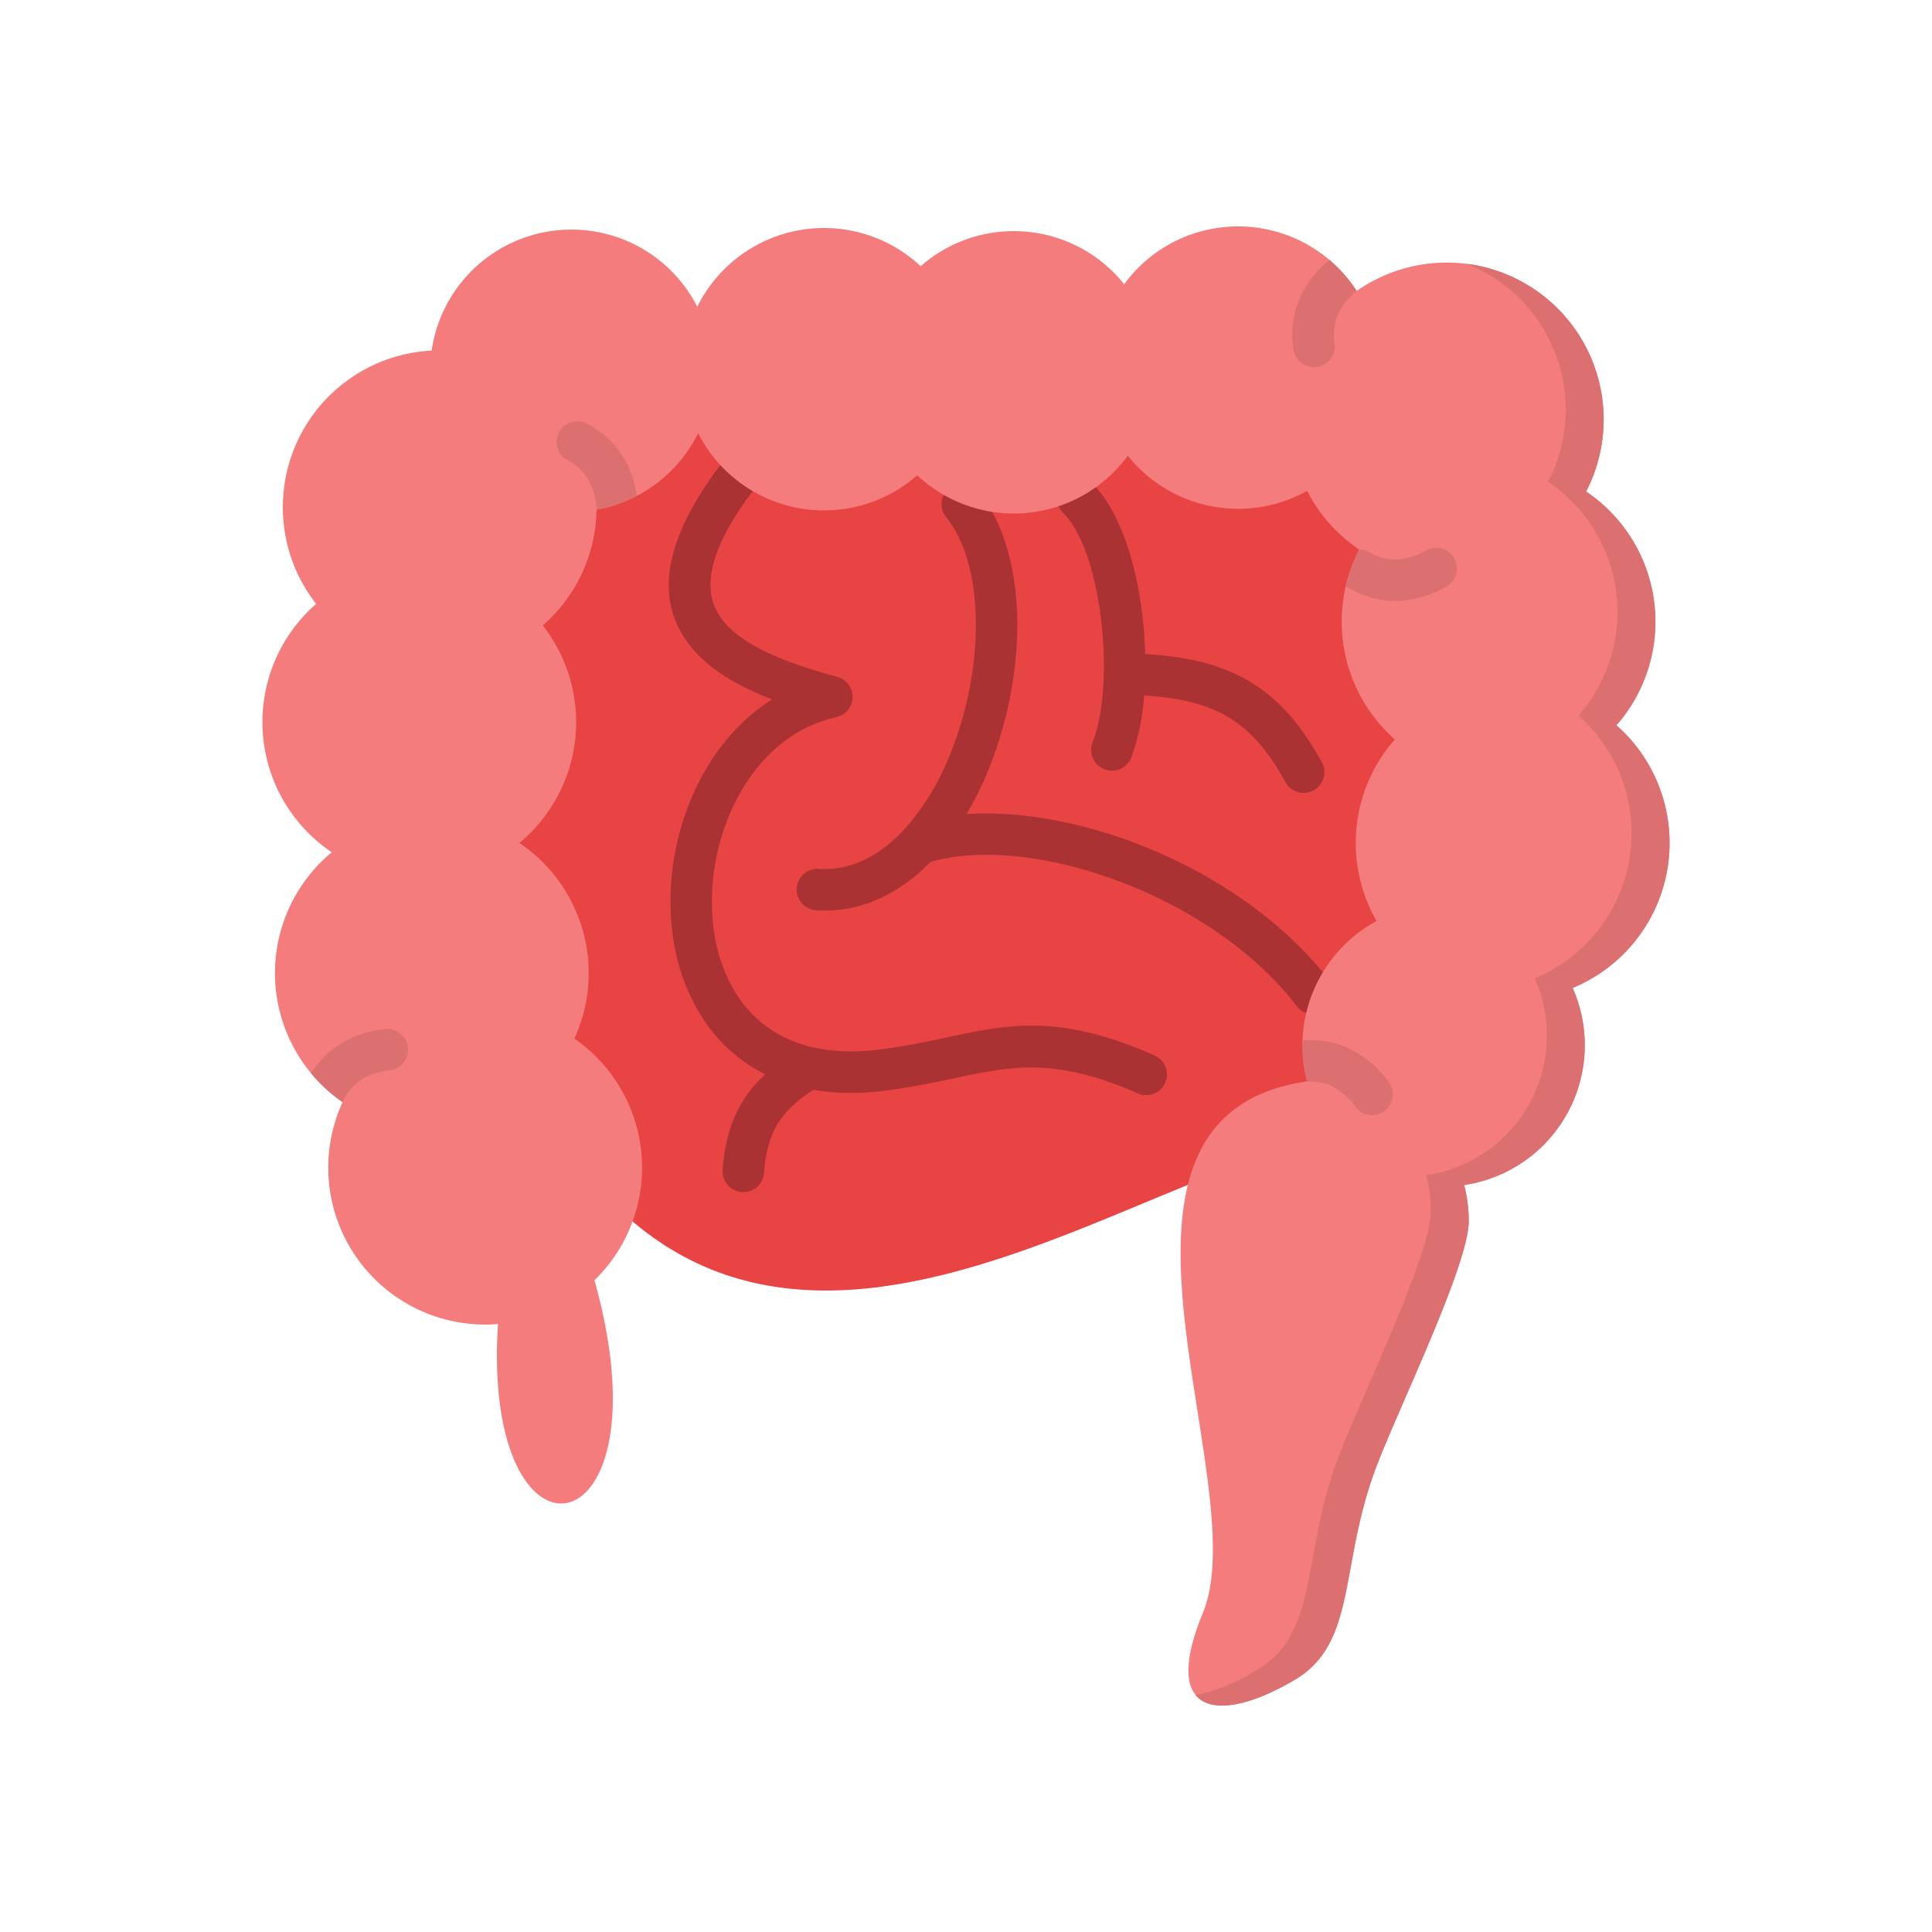 <svg xmlns="http://www.w3.org/2000/svg" xmlns:xlink="http://www.w3.org/1999/xlink" width="512" height="512" viewBox="0 0 512 512">
  <rect x="0" y="0" width="512" height="512" fill="#333333" stroke="none"/>
  <defs>
    <clipPath id="clip-Lekarna_ikona_36">
      <rect width="512" height="512"/>
    </clipPath>
  </defs>
  <g id="Lekarna_ikona_36" data-name="Lekarna_ikona – 36" clip-path="url(#clip-Lekarna_ikona_36)">
    <rect width="512" height="512" fill="#fff"/>
    <g id="nacin-mesto-uporabe-prebavila" transform="translate(57.076 60)">
      <path id="Path_638" data-name="Path 638" d="M142.2,50.317c-19.411-5.645-53.661-5.444-66.468,12.317-24.834,34.453-.312,96.277.982,134.989.153,4.931,16.556,37.286,21.353,45.874,60.488,108.147,170.264,4.73,217.723,9.974,59.016,6.493,36.436-89.985,36.436-147.016,0-24.253,2.811-27.6-20.326-46.7-17.916-14.809-70.484-14.343-92.8-9.814-14.146,2.878-86.415,3.436-96.9.379Z" transform="translate(-12.232 -11.025)" fill="#e94444" fill-rule="evenodd"/>
      <path id="Path_639" data-name="Path 639" d="M268.4,137.587v-.268c0-.112.022-.223.022-.335a103.375,103.375,0,0,0-.935-15.617c-1.539-11.29-4.864-21.732-9.84-26.644a5.491,5.491,0,1,1,7.7-7.83c6.827,6.737,11.2,19.545,13.03,33.022a111.8,111.8,0,0,1,1,12.2c10.041.58,18.274,2.321,25.436,6.025,8.568,4.441,15.306,11.535,21.353,22.6a5.492,5.492,0,1,1-9.639,5.266c-4.931-9.034-10.219-14.7-16.756-18.1-5.6-2.9-12.316-4.307-20.683-4.82a59.572,59.572,0,0,1-3.369,16.377,5.507,5.507,0,1,1-10.264-3.994c1.808-4.594,2.767-10.932,2.946-17.894ZM191.533,247.607a29.477,29.477,0,0,0-8.657,7.631c-2.477,3.436-4.039,7.943-4.507,14.347a5.5,5.5,0,1,1-10.977-.781c.625-8.635,2.923-14.93,6.538-19.992a32.838,32.838,0,0,1,4.774-5.31,42.206,42.206,0,0,1-16.641-14.947A53.775,53.775,0,0,1,154.1,206a68.934,68.934,0,0,1,1.383-24.521c3.57-15.194,12.16-29.251,25.012-37.351-9.3-3.614-17.426-8.3-22.356-15.061-7.832-10.732-7.542-25.458,8.434-46.766a5.5,5.5,0,1,1,8.786,6.609c-12.384,16.488-13.343,26.862-8.346,33.712,5.4,7.385,17.582,11.892,30.345,15.418a5.512,5.512,0,0,1,.153,10.8c-16.467,3.614-27.4,18.519-31.327,35.142a58.335,58.335,0,0,0-1.205,20.639,42.775,42.775,0,0,0,6.293,17.961c6.6,10.106,18.563,16.511,36.7,14.436,7.029-.8,13.031-2.1,18.609-3.28,16.8-3.57,30.012-6.381,55.223,4.708a5.5,5.5,0,1,1-4.441,10.063c-21.955-9.661-33.624-7.162-48.507-3.994-5.845,1.225-12.115,2.566-19.635,3.436a62.546,62.546,0,0,1-17.693-.335Zm34.989-151.9a5.5,5.5,0,0,1,8.524-6.94c8.1,9.929,11.223,25.147,10.264,41.122a104.837,104.837,0,0,1-7.986,34.137,88.637,88.637,0,0,1-5.287,10.489c13.521-.892,29.34,1.852,44.646,7.656,19.676,7.453,38.779,19.992,51.408,36.325a5.5,5.5,0,1,1-8.7,6.716c-11.312-14.637-28.649-25.949-46.588-32.755-18.318-6.939-37.061-9.125-50.359-5.244a57.088,57.088,0,0,1-4.217,3.882c-7.453,6.069-16.155,9.505-25.882,8.925a5.5,5.5,0,1,1,.648-10.977c6.76.4,12.918-2.1,18.3-6.47a42.471,42.471,0,0,0,3.882-3.637,4.929,4.929,0,0,1,.58-.6,66.182,66.182,0,0,0,11.469-18.564,94.34,94.34,0,0,0,7.139-30.523c.781-13.41-1.584-25.883-7.831-33.534Z" transform="translate(-32.967 -18.775)" fill="#aa3232"/>
      <path id="Path_640" data-name="Path 640" d="M94.354.847a37.362,37.362,0,0,1,33.357,20.46,37.444,37.444,0,0,1,59.195-10.755,37.406,37.406,0,0,1,53.929,4.775,37.413,37.413,0,0,1,61.626,1.785,41.583,41.583,0,0,1,60.8,53.148,41.6,41.6,0,0,1,8.032,61.939,41.585,41.585,0,0,1-11.6,69.618,37.457,37.457,0,0,1-28.76,52.233,37.178,37.178,0,0,1,1.225,9.527c0,12.116-20.036,52.389-25.3,67.316-8.791,24.878-4.686,44.669-20.683,54.2-19.568,11.624-36.035,10.375-24.455-17.716,14.213-34.472-36.949-131.441,27.6-140.813a37.495,37.495,0,0,1,18.408-42.483,41.555,41.555,0,0,1,4.842-48.127,41.637,41.637,0,0,1-9.439-50.314,41.6,41.6,0,0,1-13.811-15.552,37.453,37.453,0,0,1-47.521-9.33,37.416,37.416,0,0,1-55.8,5.2A37.428,37.428,0,0,1,127.936,54.8,37.477,37.477,0,0,1,101.005,75.08,41.5,41.5,0,0,1,86.77,105.737a41.608,41.608,0,0,1-6.2,57.655,41.59,41.59,0,0,1,14.57,51.854,41.565,41.565,0,0,1,5.31,64.036c20.394,72.47-30.012,80.725-25.547,11.6a41.582,41.582,0,0,1-41.19-58.793,41.607,41.607,0,0,1-2.878-66.226,41.582,41.582,0,0,1-4.127-65.821A41.569,41.569,0,0,1,57.316,32.91,37.422,37.422,0,0,1,94.354.847Z" transform="translate(0 0)" fill="#f47c7c" fill-rule="evenodd"/>
      <g id="Group_142" data-name="Group 142" transform="translate(25.365 8.858)">
        <path id="Path_641" data-name="Path 641" d="M388.341,121.969a5.191,5.191,0,0,1-.893-.6,42.519,42.519,0,0,1,3.57-9.661,5.441,5.441,0,0,1,2.7.714,13.718,13.718,0,0,0,7.12,1.919,17.126,17.126,0,0,0,7.943-2.409,5.488,5.488,0,1,1,5.333,9.594,27.786,27.786,0,0,1-13.12,3.794,24.294,24.294,0,0,1-12.651-3.347Z" transform="translate(-113.252 -34.93)" fill="#dc7070"/>
        <path id="Path_642" data-name="Path 642" d="M117.383,77.887a5.5,5.5,0,1,1,5.287-9.639,24.423,24.423,0,0,1,9.528,9.014,26.672,26.672,0,0,1,3.413,10,37.158,37.158,0,0,1-10.687,3.659,17.027,17.027,0,0,0-2.164-8.012,13.628,13.628,0,0,0-5.377-5.02Z" transform="translate(-49.285 -24.695)" fill="#dc7070"/>
        <path id="Path_643" data-name="Path 643" d="M29.313,289.549a23.44,23.44,0,0,1,6.716-7.1,27.784,27.784,0,0,1,12.829-4.618,5.5,5.5,0,1,1,1.294,10.933,16.892,16.892,0,0,0-7.876,2.722,13.6,13.6,0,0,0-4.619,5.712,41.9,41.9,0,0,1-8.345-7.656Z" transform="translate(-29.312 -73.968)" fill="#dc7070"/>
        <path id="Path_644" data-name="Path 644" d="M372.96,292.7h-.111c.289-.044.557-.089.848-.134a37.474,37.474,0,0,1-1.225-9.55c0-.424,0-.87.022-1.294a24.384,24.384,0,0,1,12.428,2.187,27.828,27.828,0,0,1,10.4,8.835,5.5,5.5,0,0,1-8.813,6.584,17.456,17.456,0,0,0-6.27-5.467,13.806,13.806,0,0,0-7.273-1.161Z" transform="translate(-109.742 -74.867)" fill="#dc7070"/>
        <path id="Path_645" data-name="Path 645" d="M380.145,33.7a5.5,5.5,0,1,1-10.889,1.562,24.447,24.447,0,0,1,1.472-13.031,27.767,27.767,0,0,1,8.033-10.664,37.624,37.624,0,0,1,7.251,8.255,16.81,16.81,0,0,0-5.087,6.538,13.875,13.875,0,0,0-.781,7.341Z" transform="translate(-108.916 -11.57)" fill="#dc7070"/>
        <path id="Path_646" data-name="Path 646" d="M397.8,264.034c0,12.115-20.014,52.389-25.28,67.316-8.791,24.878-4.686,44.668-20.683,54.2-5.98,3.548-11.692,5.913-16.377,6.649,4.172,5.2,14.748,2.856,26.414-4.083,16-9.527,11.892-29.319,20.683-54.2,5.266-14.93,25.3-55.2,25.3-67.316a37.177,37.177,0,0,0-1.225-9.527,37.457,37.457,0,0,0,28.762-52.23A41.585,41.585,0,0,0,447,135.229a41.6,41.6,0,0,0-8.032-61.939A41.611,41.611,0,0,0,407.236,12.91,41.573,41.573,0,0,1,428.9,70.721a41.552,41.552,0,0,1,8.031,61.939,41.6,41.6,0,0,1-11.58,69.615,37.454,37.454,0,0,1-28.783,52.233,37.174,37.174,0,0,1,1.225,9.527Z" transform="translate(-101.067 -11.884)" fill="#dc7070" fill-rule="evenodd"/>
      </g>
    </g>
  </g>
</svg>
